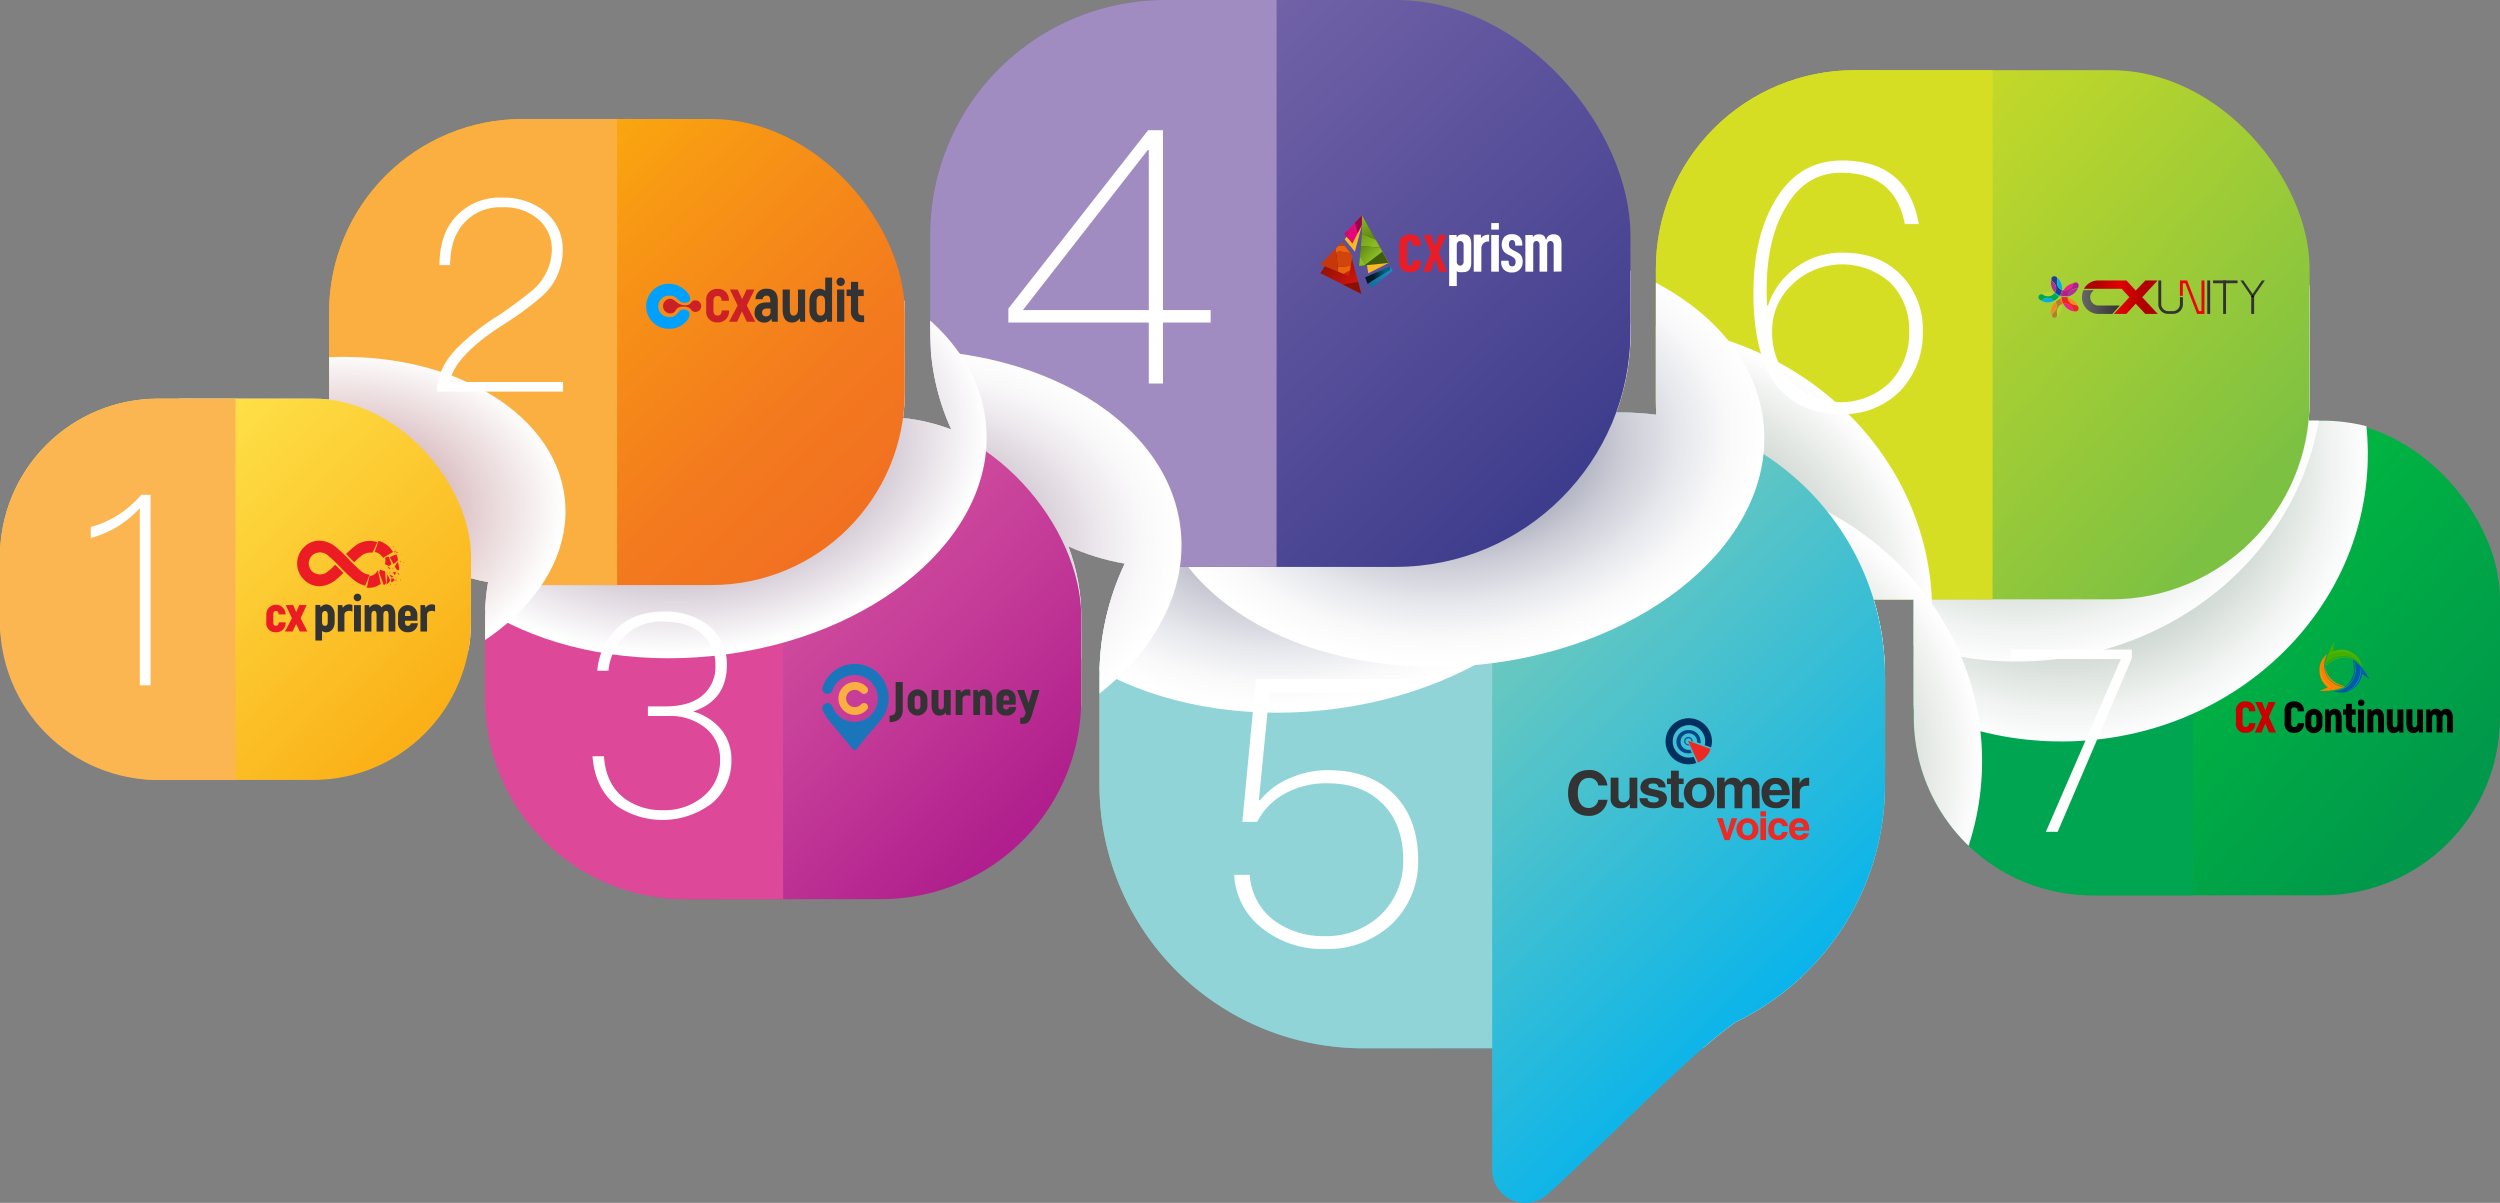 <svg xmlns="http://www.w3.org/2000/svg" xmlns:xlink="http://www.w3.org/1999/xlink" viewBox="0 0 518.56 249.51"><rect x="0" y="0" width="518.56" height="249.51" fill="#808080" stroke="none"/><defs><style>.cls-1{fill:none;}.cls-2{isolation:isolate;}.cls-3{clip-path:url(#clip-path);}.cls-4{fill:url(#linear-gradient);}.cls-5{fill:#00a551;}.cls-10,.cls-11,.cls-13,.cls-14,.cls-15,.cls-17,.cls-18,.cls-20,.cls-21,.cls-23,.cls-24,.cls-26,.cls-5,.cls-6,.cls-7,.cls-9{mix-blend-mode:multiply;}.cls-6{fill:url(#radial-gradient);}.cls-7{fill:url(#radial-gradient-2);}.cls-8{fill:url(#linear-gradient-2);}.cls-9{fill:#d6de23;}.cls-10{fill:url(#radial-gradient-3);}.cls-11{fill:url(#radial-gradient-4);}.cls-12{fill:url(#linear-gradient-3);}.cls-13{fill:#91d4d8;}.cls-14{fill:url(#radial-gradient-5);}.cls-15{fill:url(#radial-gradient-6);}.cls-16{fill:url(#linear-gradient-4);}.cls-17{fill:#a18cc2;}.cls-18{fill:url(#radial-gradient-7);}.cls-19{fill:url(#linear-gradient-5);}.cls-20{fill:#de4899;}.cls-21{fill:url(#radial-gradient-8);}.cls-22{fill:url(#linear-gradient-6);}.cls-23,.cls-34{fill:#faaf40;}.cls-24{fill:url(#radial-gradient-9);}.cls-25{fill:url(#linear-gradient-7);}.cls-26{fill:#fbb551;}.cls-27{fill:#fff;}.cls-28{fill:#ec1c24;}.cls-29{fill:#333;}.cls-30{fill:#00a1fe;}.cls-30,.cls-31{fill-rule:evenodd;}.cls-31,.cls-32{fill:#ca2026;}.cls-33{fill:#1b75bb;}.cls-35{fill:url(#linear-gradient-8);}.cls-36{fill:#f7bb1f;}.cls-37{fill:#405c0e;}.cls-38{fill:#ce2002;}.cls-39{fill:#e9640b;}.cls-40{fill:#d1450c;}.cls-41{fill:#cc3e0c;}.cls-42{fill:#8a1001;}.cls-43{fill:#c7370c;}.cls-44{fill:#e3077a;}.cls-45{fill:#97054f;}.cls-46{fill:#d1066f;}.cls-47{fill:url(#linear-gradient-9);}.cls-48{fill:url(#linear-gradient-10);}.cls-49{fill:#89bc22;}.cls-50{fill:url(#linear-gradient-11);}.cls-51{fill:url(#linear-gradient-12);}.cls-52{fill:url(#linear-gradient-13);}.cls-53{fill:#012f60;}.cls-54{fill:#004787;}.cls-55{fill:#ed2924;}.cls-56{fill:#005ea5;}.cls-57{fill:#f10102;}.cls-58{fill:url(#linear-gradient-14);}.cls-59{fill:url(#linear-gradient-15);}.cls-60{fill:#b13192;}.cls-61{fill:#ae3294;}.cls-62{fill:#ad218e;}.cls-63{fill:#ec2091;}.cls-64{fill:#f68920;}.cls-65{fill:#263997;}.cls-66{fill:#00adef;}.cls-67{fill:#b8d432;}.cls-68{fill:#00a652;}.cls-69{fill:#b4d733;}.cls-70{fill:#b57d33;}.cls-71{fill:#ed2623;}.cls-72{fill:#45af00;}.cls-73{fill:#53bc0f;}.cls-74{fill:#ff7f00;}.cls-75{fill:#fe9900;}.cls-76{fill:#0059aa;}.cls-77{fill:#0c7fc6;}.cls-78{fill:#c00;}</style><clipPath id="clip-path"><path class="cls-1" d="M481.64,87.25h-2.78c.13-1.35.2-2.71.2-4.1V55.72A41.16,41.16,0,0,0,437.9,14.56H384.63a41.16,41.16,0,0,0-41.16,41.16V83.15c0,1,0,1.94.11,2.89a56.77,56.77,0,0,0-7.3-.48h-1a48.61,48.61,0,0,0,2.95-16.73V48.77A48.77,48.77,0,0,0,289.42,0H241.69a48.76,48.76,0,0,0-48.76,48.77V68.83a48.7,48.7,0,0,0,4.38,20.24,41.09,41.09,0,0,0-10-2.38,40.33,40.33,0,0,0,.37-5.42V64.78a40.09,40.09,0,0,0-40.09-40.09H108.35A40.09,40.09,0,0,0,68.26,64.78V81.27q0,.8,0,1.59a31.54,31.54,0,0,0-3.39-.17H32.8A32.79,32.79,0,0,0,0,115.48V129a32.79,32.79,0,0,0,32.8,32.79H64.9A32.8,32.8,0,0,0,97.7,129v-9.06q1.74.48,3.54.81a42,42,0,0,0-.63,7.23V145a41.51,41.51,0,0,0,41.52,41.51h40.63A41.51,41.51,0,0,0,224.28,145V128a41.31,41.31,0,0,0-2.68-14.68,48.6,48.6,0,0,0,11.7,3.59,54.43,54.43,0,0,0-5.24,23.38v22.5a54.69,54.69,0,0,0,54.69,54.69h26.76v25.2A6.86,6.86,0,0,0,321,247.72c14.47-13.14,28.94-28.56,39-35.69a54.83,54.83,0,0,0,13.08-8.84l.49-.31-.18,0A54.54,54.54,0,0,0,391,162.75v-22.5a54.44,54.44,0,0,0-2.37-15.93h8.33v24.47a36.92,36.92,0,0,0,36.93,36.92h47.78a36.92,36.92,0,0,0,36.92-36.92V124.17A36.92,36.92,0,0,0,481.64,87.25Z"/></clipPath><linearGradient id="linear-gradient" x1="413.43" y1="97.54" x2="500.81" y2="174.32" gradientUnits="userSpaceOnUse"><stop offset="0" stop-color="#00cd39"/><stop offset="1" stop-color="#00984b"/></linearGradient><radialGradient id="radial-gradient" cx="281.04" cy="-119.92" r="63.48" gradientTransform="matrix(1, 0.01, -0.01, 0.94, 145.92, 205.24)" gradientUnits="userSpaceOnUse"><stop offset="0" stop-color="#54735b"/><stop offset="0.28" stop-color="#8ba090"/><stop offset="0.62" stop-color="#c9d3cc"/><stop offset="0.87" stop-color="#f0f3f1"/><stop offset="1" stop-color="#fff"/></radialGradient><radialGradient id="radial-gradient-2" cx="271.73" cy="-137.61" r="63.48" gradientTransform="matrix(1, 0.01, -0.01, 0.94, 145.8, 205.3)" xlink:href="#radial-gradient"/><linearGradient id="linear-gradient-2" x1="361.87" y1="26.02" x2="459.27" y2="111.62" gradientUnits="userSpaceOnUse"><stop offset="0" stop-color="#dae020"/><stop offset="0.9" stop-color="#87c43f"/><stop offset="1" stop-color="#7dc142"/></linearGradient><radialGradient id="radial-gradient-3" cx="190.64" cy="-85.29" r="63.48" gradientTransform="matrix(1, 0.01, -0.01, 0.94, 146.15, 205.88)" gradientUnits="userSpaceOnUse"><stop offset="0" stop-color="#69806c"/><stop offset="0.63" stop-color="#cad2cb"/><stop offset="1" stop-color="#fff"/></radialGradient><radialGradient id="radial-gradient-4" cx="200.97" cy="-52.16" r="63.48" gradientTransform="matrix(1, 0.01, -0.01, 0.94, 146.37, 205.81)" xlink:href="#radial-gradient-3"/><linearGradient id="linear-gradient-3" x1="263.43" y1="104.69" x2="373.06" y2="216.04" gradientUnits="userSpaceOnUse"><stop offset="0" stop-color="#a4d4a4"/><stop offset="1" stop-color="#00b2ef"/></linearGradient><radialGradient id="radial-gradient-5" cx="198.77" cy="-807.16" r="63.48" gradientTransform="matrix(1, 0, 0, 0.69, 71.11, 659.68)" gradientUnits="userSpaceOnUse"><stop offset="0" stop-color="#535878"/><stop offset="0.09" stop-color="#6b6f8b"/><stop offset="0.32" stop-color="#9fa2b4"/><stop offset="0.53" stop-color="#c9cad4"/><stop offset="0.72" stop-color="#e6e7ec"/><stop offset="0.88" stop-color="#f9f9fa"/><stop offset="1" stop-color="#fff"/></radialGradient><radialGradient id="radial-gradient-6" cx="232.38" cy="-815.96" r="63.48" gradientTransform="matrix(1, 0, 0, 0.69, 70.31, 656.25)" xlink:href="#radial-gradient-5"/><linearGradient id="linear-gradient-4" x1="196.35" y1="-13.24" x2="313.94" y2="109.15" gradientUnits="userSpaceOnUse"><stop offset="0" stop-color="#8671b2"/><stop offset="0.3" stop-color="#7464a9"/><stop offset="0.9" stop-color="#474391"/><stop offset="1" stop-color="#3e3d8d"/></linearGradient><radialGradient id="radial-gradient-7" cx="109.85" cy="-802.1" r="63.48" gradientTransform="matrix(1, 0, 0, 0.69, 71.94, 668.83)" gradientUnits="userSpaceOnUse"><stop offset="0" stop-color="#735673"/><stop offset="0.08" stop-color="#846b84"/><stop offset="0.31" stop-color="#b09fb0"/><stop offset="0.52" stop-color="#d2c9d2"/><stop offset="0.72" stop-color="#ebe6eb"/><stop offset="0.88" stop-color="#faf9fa"/><stop offset="1" stop-color="#fff"/></radialGradient><linearGradient id="linear-gradient-5" x1="103.52" y1="75.17" x2="203.63" y2="179.37" gradientUnits="userSpaceOnUse"><stop offset="0" stop-color="#f079ae"/><stop offset="0.25" stop-color="#e367a8"/><stop offset="0.74" stop-color="#c33a97"/><stop offset="1" stop-color="#b01f8d"/></linearGradient><radialGradient id="radial-gradient-8" cx="74.11" cy="-840.23" r="61.3" gradientTransform="matrix(1, 0, 0, 0.69, 69.43, 672.65)" gradientUnits="userSpaceOnUse"><stop offset="0" stop-color="#735673"/><stop offset="0.13" stop-color="#866d86"/><stop offset="0.73" stop-color="#ddd5dd"/><stop offset="1" stop-color="#fff"/></radialGradient><linearGradient id="linear-gradient-6" x1="71.07" y1="13.81" x2="167.73" y2="114.42" gradientUnits="userSpaceOnUse"><stop offset="0" stop-color="#ffcc02"/><stop offset="0.13" stop-color="#fdbd07"/><stop offset="0.51" stop-color="#f79415"/><stop offset="0.82" stop-color="#f37a1e"/><stop offset="1" stop-color="#f27121"/></linearGradient><radialGradient id="radial-gradient-9" cx="-3.22" cy="-830.43" r="50.15" gradientTransform="matrix(1, 0, 0, 0.69, 70.53, 680.58)" gradientUnits="userSpaceOnUse"><stop offset="0" stop-color="#b1757d"/><stop offset="0.68" stop-color="#e8d6d8"/><stop offset="1" stop-color="#fff"/></radialGradient><linearGradient id="linear-gradient-7" x1="2.3" y1="73.78" x2="81.39" y2="156.1" gradientUnits="userSpaceOnUse"><stop offset="0" stop-color="#fff359"/><stop offset="0.32" stop-color="#fee148"/><stop offset="0.95" stop-color="#fbb41b"/><stop offset="1" stop-color="#fbb017"/></linearGradient><linearGradient id="linear-gradient-8" x1="280.55" y1="59" x2="275.81" y2="53.07" gradientUnits="userSpaceOnUse"><stop offset="0" stop-color="#cd150e"/><stop offset="1" stop-color="#8a0f01"/></linearGradient><linearGradient id="linear-gradient-9" x1="282.32" y1="48.93" x2="284.68" y2="51.21" gradientUnits="userSpaceOnUse"><stop offset="0" stop-color="#739f1c"/><stop offset="1" stop-color="#89bc22"/></linearGradient><linearGradient id="linear-gradient-10" x1="282.7" y1="51.1" x2="285.07" y2="53.39" gradientUnits="userSpaceOnUse"><stop offset="0" stop-color="#638b18"/><stop offset="1" stop-color="#89bc22"/></linearGradient><linearGradient id="linear-gradient-11" x1="283.97" y1="49.23" x2="282.49" y2="44.74" xlink:href="#linear-gradient-10"/><linearGradient id="linear-gradient-12" x1="284.89" y1="57.43" x2="287.26" y2="56.2" gradientUnits="userSpaceOnUse"><stop offset="0" stop-color="#011829"/><stop offset="1" stop-color="#00667c"/></linearGradient><linearGradient id="linear-gradient-13" x1="284.2" y1="58.88" x2="288.17" y2="56.34" gradientUnits="userSpaceOnUse"><stop offset="0" stop-color="#0a7399"/><stop offset="1" stop-color="#1c88c8"/></linearGradient><linearGradient id="linear-gradient-14" x1="431.85" y1="62.65" x2="439.69" y2="62.65" gradientUnits="userSpaceOnUse"><stop offset="0" stop-color="#666"/><stop offset="1" stop-color="#333"/></linearGradient><linearGradient id="linear-gradient-15" x1="432.35" y1="61.65" x2="447.09" y2="61.65" gradientUnits="userSpaceOnUse"><stop offset="0.15" stop-color="#af0000"/><stop offset="0.5" stop-color="#e10102"/><stop offset="0.85" stop-color="#af0000"/></linearGradient></defs><title>Asset 3</title><g class="cls-2"><g id="Layer_2" data-name="Layer 2"><g id="Layer_1-2" data-name="Layer 1"><g class="cls-3"><rect class="cls-4" x="396.93" y="87.25" width="121.63" height="98.46" rx="36.92"/><path class="cls-5" d="M454.91,87.25H433.86a36.92,36.92,0,0,0-36.93,36.92v24.62a36.92,36.92,0,0,0,36.93,36.92h21.05Z"/><ellipse class="cls-6" cx="427.66" cy="94.22" rx="63.48" ry="59.59" transform="translate(-0.66 3.05) rotate(-0.41)"/><ellipse class="cls-7" cx="418.33" cy="77.64" rx="63.48" ry="59.59" transform="translate(-0.54 2.99) rotate(-0.41)"/><rect class="cls-8" x="343.47" y="14.56" width="135.59" height="109.76" rx="41.16"/><path class="cls-9" d="M413.31,14.56H384.63a41.16,41.16,0,0,0-41.16,41.16V83.15a41.16,41.16,0,0,0,41.16,41.17h28.68Z"/><ellipse class="cls-10" cx="337.29" cy="126.88" rx="63.48" ry="59.59" transform="translate(-0.9 2.41) rotate(-0.41)"/><ellipse class="cls-11" cx="347.65" cy="157.96" rx="63.48" ry="59.59" transform="translate(-1.12 2.48) rotate(-0.41)"/><path class="cls-12" d="M336.28,85.56H282.75a54.68,54.68,0,0,0-54.69,54.69v22.5a54.69,54.69,0,0,0,54.69,54.69h26.76v25.2A6.86,6.86,0,0,0,321,247.72c14.47-13.14,28.94-28.56,39-35.69a54.83,54.83,0,0,0,13.08-8.84l.49-.31-.18,0A54.54,54.54,0,0,0,391,162.75v-22.5A54.69,54.69,0,0,0,336.28,85.56Z"/><path class="cls-13" d="M309.51,85.56H282.75a54.68,54.68,0,0,0-54.69,54.69v22.5a54.69,54.69,0,0,0,54.69,54.69h26.76Z"/><ellipse class="cls-14" cx="269.86" cy="103.89" rx="63.48" ry="43.71" transform="translate(-9.27 28.36) rotate(-5.92)"/><ellipse class="cls-15" cx="302.66" cy="94.39" rx="63.48" ry="43.71" transform="translate(-8.12 31.69) rotate(-5.92)"/><rect class="cls-16" x="192.93" width="145.26" height="117.59" rx="48.77"/><path class="cls-17" d="M264.79,0h-23.1a48.76,48.76,0,0,0-48.76,48.77V68.83a48.76,48.76,0,0,0,48.76,48.76h23.1Z"/><ellipse class="cls-18" cx="181.76" cy="116.52" rx="63.48" ry="43.71" transform="translate(-11.04 19.35) rotate(-5.92)"/><rect class="cls-19" x="100.61" y="86.44" width="123.67" height="100.11" rx="41.52"/><path class="cls-20" d="M162.44,86.44H142.13A41.52,41.52,0,0,0,100.61,128V145a41.51,41.51,0,0,0,41.52,41.51h20.31Z"/><ellipse class="cls-21" cx="143.51" cy="94.09" rx="61.3" ry="42.21" transform="translate(-8.93 15.29) rotate(-5.92)"/><rect class="cls-22" x="68.26" y="24.69" width="119.41" height="96.66" rx="40.09"/><path class="cls-23" d="M128,24.69H108.35A40.09,40.09,0,0,0,68.26,64.78V81.27a40.09,40.09,0,0,0,40.09,40.09H128Z"/><ellipse class="cls-24" cx="67.28" cy="108.77" rx="50.15" ry="34.53" transform="translate(-10.85 7.51) rotate(-5.92)"/><rect class="cls-25" y="82.69" width="97.7" height="79.09" rx="32.8"/><path class="cls-26" d="M48.85,82.69H32.8A32.79,32.79,0,0,0,0,115.48V129a32.79,32.79,0,0,0,32.8,32.79H48.85Z"/></g><path class="cls-27" d="M292.22,140.84v2.85H263.3L261.12,166h.24a15.78,15.78,0,0,1,6.46-4.7,18.81,18.81,0,0,1,7.76-1.54c5.49,0,9.94,1.54,13.33,4.77s5.25,7.93,5.25,13.86a17.91,17.91,0,0,1-5.49,13.31,19.62,19.62,0,0,1-13.9,5.15A20,20,0,0,1,262.41,193,15,15,0,0,1,256,181.47h3.23a12.8,12.8,0,0,0,5.17,9.55,17.11,17.11,0,0,0,10.34,3.15,16.33,16.33,0,0,0,11.72-4.46,15.4,15.4,0,0,0,4.6-11.31c0-5.08-1.53-9.09-4.52-11.93s-6.71-4-11.4-4a17.73,17.73,0,0,0-8.48,2.07,13.89,13.89,0,0,0-5.9,5.93h-3.07l2.83-29.63Z"/><path class="cls-27" d="M398,46.47h-2.9q-2-10.63-13.19-10.64c-4.91,0-8.71,2.34-11.46,7.09-2.68,4.4-4,10.15-4,17.17,0,.35,0,1.42.07,3.26h.22a15.65,15.65,0,0,1,5.89-7.94,15.87,15.87,0,0,1,9.6-3c5,0,9,1.49,12.07,4.61a16.07,16.07,0,0,1,4.54,11.77A17.34,17.34,0,0,1,394.24,81,16.48,16.48,0,0,1,382,85.9c-6.4,0-11.17-2.41-14.29-7.09-2.68-4.25-4-10.21-4-18s1.49-14.19,4.54-19.29c3.27-5.54,7.89-8.23,13.85-8.23C391.11,33.28,396.48,37.68,398,46.47ZM371.9,58.88a13,13,0,0,0-4.32,9.86,14.8,14.8,0,0,0,3.65,10.07,14.57,14.57,0,0,0,20.85.43A14.68,14.68,0,0,0,396,68.74a13.7,13.7,0,0,0-3.87-10.07,15,15,0,0,0-20.26.21Z"/><path class="cls-27" d="M241.23,27V64.32h9.89V66.9h-9.89V79.56h-2.94V66.9H209.16V64l29-37ZM212.17,64.32h26.12V31.13h-.23Z"/><path class="cls-27" d="M113.19,44a10.06,10.06,0,0,1,3.54,8,12.79,12.79,0,0,1-4.13,9.3,66.17,66.17,0,0,1-8.6,6.3c-6.56,4.27-10.11,8.14-10.69,11.63h23.48v2H90.64c0-3.1,1.34-6.09,4.12-9a48.2,48.2,0,0,1,8.37-6.64,80.26,80.26,0,0,0,7.56-5.59A11.32,11.32,0,0,0,114.46,52a8.18,8.18,0,0,0-2.9-6.59A10.71,10.71,0,0,0,104.18,43a10,10,0,0,0-7.67,3c-2.09,2.11-3.14,5.15-3.14,9H91.16c0-4.43,1.22-7.92,3.72-10.41a12.3,12.3,0,0,1,9.3-3.6A13.64,13.64,0,0,1,113.19,44Z"/><path class="cls-27" d="M442.2,134.74v1.8l-15.39,36h-2.45l15.57-35.83H417.08v-2Z"/><path class="cls-27" d="M147.16,129.92a10.07,10.07,0,0,1,3.61,8c0,4.95-2.39,8.15-7,9.66a11.66,11.66,0,0,1,5.8,3.72,9.74,9.74,0,0,1,2.14,6.29,11.4,11.4,0,0,1-4,9,16.89,16.89,0,0,1-19.49.76q-4.77-3.49-5.32-10.48h2.38c.25,3.9,1.71,6.87,4.4,8.85a13.06,13.06,0,0,0,7.7,2.33,12.55,12.55,0,0,0,8.68-3,9.55,9.55,0,0,0,3.3-7.45,8.19,8.19,0,0,0-3-6.58,11.55,11.55,0,0,0-7.82-2.5h-4.15v-2H138c3.37,0,5.93-.76,7.7-2.27a7.66,7.66,0,0,0,2.69-6.29,8.29,8.29,0,0,0-2.81-6.46c-1.95-1.74-4.58-2.56-7.88-2.56a10.92,10.92,0,0,0-7.88,2.74,11.71,11.71,0,0,0-3.61,7.45h-2.32a13.8,13.8,0,0,1,4.34-9c2.38-2.21,5.56-3.26,9.47-3.26A14.23,14.23,0,0,1,147.16,129.92Z"/><path class="cls-27" d="M31.23,102.63v39.52H29V105.4a21,21,0,0,1-10.17,6.19v-2.27a21,21,0,0,0,5.63-2.49,21.47,21.47,0,0,0,4.83-4.2Z"/><path class="cls-28" d="M73.47,116.63c.52-.51,1-1,1.42-1.28a2.92,2.92,0,0,1,2.38-.7l1-2.2a5,5,0,0,0-4.88,1c-.46.37-1,.88-1.61,1.44C72.3,115.45,72.9,116.06,73.47,116.63Z"/><path class="cls-28" d="M76.68,119.22a3.31,3.31,0,0,1-1.79-.76A31.21,31.21,0,0,1,72.34,116a33.84,33.84,0,0,0-2.72-2.58,5.53,5.53,0,0,0-3.39-1.27,4.44,4.44,0,0,0-3.2,1.37,4.73,4.73,0,0,0,0,6.7c1.79,1.79,4.38,1.83,6.59.09.46-.36,1-.88,1.6-1.44-.51-.54-1.1-1.16-1.67-1.72-.53.5-1,1-1.42,1.27a2.46,2.46,0,0,1-3.4.09,2.33,2.33,0,0,1,0-3.29,2.46,2.46,0,0,1,3.4.09,31.74,31.74,0,0,1,2.49,2.37,35.14,35.14,0,0,0,2.78,2.63,6,6,0,0,0,2.34,1.16Z"/><path class="cls-28" d="M79.45,115.71l2.08-1.21a4.72,4.72,0,0,0-1.4-1.55,4.78,4.78,0,0,0-1.62-.76l-.79,2.3a2.31,2.31,0,0,1,1,.42A2.27,2.27,0,0,1,79.45,115.71Z"/><path class="cls-28" d="M81.65,117l.91-.79a4.73,4.73,0,0,0-.33-1.24l-1.39.6Z"/><path class="cls-28" d="M80.65,115.44l-.79.23a2.31,2.31,0,0,1,.09.74,2.36,2.36,0,0,1-.11.6l.8.41.57-.38Z"/><polygon class="cls-28" points="82.15 118.61 81.45 118.74 81.91 119.32 82.15 118.61"/><path class="cls-28" d="M82.54,116.68l-.06-.15-.62,1,.54.74.39,0A4.77,4.77,0,0,0,82.54,116.68Z"/><polygon class="cls-28" points="81.66 114.77 81.96 114.18 82.15 114.28 81.66 114.77"/><polygon class="cls-28" points="82.21 114.66 82.21 114.48 82.56 114.57 82.51 114.66 82.21 114.66"/><polygon class="cls-28" points="81.5 117.8 81.44 118.04 81.56 118.04 81.56 117.8 81.5 117.8"/><polygon class="cls-28" points="82.68 119.18 82.39 118.8 82.56 118.8 82.79 119.1 82.68 119.18"/><polygon class="cls-28" points="82.92 116.53 83.1 116.29 83.1 116.41 83.01 116.68 82.92 116.53"/><path class="cls-28" d="M78.37,118.29a2.26,2.26,0,0,1-.25.38,2.06,2.06,0,0,1-1.47.83l-.58,2.4a4.6,4.6,0,0,0,.91,0,4.32,4.32,0,0,0,2-.79Z"/><path class="cls-28" d="M79.87,118.5l-1.08-.35a2.2,2.2,0,0,1-.16.61l1,2.67a5,5,0,0,0,.45-.47Z"/><path class="cls-28" d="M80.37,119.13l-.22,2.14.22-.19a4.43,4.43,0,0,0,.59-.64Z"/><polygon class="cls-28" points="81.63 119.55 80.86 119.24 80.87 119.41 81.22 119.83 81.63 119.55"/><path class="cls-28" d="M81.12,120l.06.8a4.19,4.19,0,0,0,.69-.47l-.22-.34Z"/><polygon class="cls-28" points="80.15 118.96 80.25 118.72 80.3 118.8 80.22 118.99 80.15 118.96"/><polygon class="cls-28" points="80.87 118.95 80.76 118.65 80.96 118.8 80.87 118.95"/><polygon class="cls-28" points="80.96 121.4 80.98 121.01 81.06 121.15 81.04 121.36 80.96 121.4"/><polygon class="cls-28" points="81.97 119.79 82.32 119.83 82.15 119.74 81.97 119.79"/><polygon class="cls-28" points="82.09 120.14 82.09 120.58 82.21 120.56 82.18 120.16 82.09 120.14"/><polygon class="cls-28" points="83.01 120.2 83.1 120.45 83.25 120.32 83.01 120.2"/><polygon class="cls-28" points="83.6 116.78 83.85 116.63 83.85 116.7 83.6 116.82 83.6 116.78"/><polygon class="cls-28" points="82.95 114.93 83.07 115.04 82.95 115.04 82.95 114.93"/><polygon class="cls-28" points="81.97 121.2 82.09 121.27 81.97 121.4 81.97 121.2"/><polygon class="cls-28" points="81.68 113.61 81.6 113.25 81.7 113.25 81.68 113.61"/><polygon class="cls-28" points="80.4 117.5 81.01 117.89 80.79 118.04 80.38 117.61 80.4 117.5"/><path class="cls-28" d="M55.24,129.08v-1.64a2,2,0,1,1,4,0H57.79c0-.47-.2-.71-.55-.71s-.56.24-.56.71v1.64c0,.46.19.71.56.71s.56-.25.59-.71h1.42a1.91,1.91,0,0,1-2,2.06A1.85,1.85,0,0,1,55.24,129.08Z"/><path class="cls-28" d="M62.19,131l-.75-1.6-.75,1.6H59.1l1.46-2.77-1.3-2.73h1.55l.63,1.49.63-1.49h1.55l-1.27,2.73L63.77,131Z"/><path class="cls-29" d="M69.42,127.56V129c0,1.3-.72,2.16-1.79,2.16a1.34,1.34,0,0,1-.83-.3v2H65.42v-7.38h1l.06.49a1.67,1.67,0,0,1,1.18-.61C68.71,125.39,69.42,126.27,69.42,127.56Zm-1.44,0c0-.54-.2-.82-.55-.82s-.63.28-.63.82V129c0,.54.22.81.63.81s.55-.27.55-.81Z"/><path class="cls-29" d="M73.1,125.51v1.35a1.37,1.37,0,0,0-.66-.15c-.59,0-1,.27-1,.85V131H70.07v-5.5H71l.1.58a1.54,1.54,0,0,1,1.39-.72A1.14,1.14,0,0,1,73.1,125.51Z"/><path class="cls-29" d="M73.37,123.93a.75.75,0,0,1,.78-.78.76.76,0,0,1,.78.78.78.78,0,0,1-.78.78A.76.76,0,0,1,73.37,123.93Zm.06,1.59h1.43V131H73.43Z"/><path class="cls-29" d="M82,127.65V131H80.6v-3.37c0-.68-.18-.92-.51-.92s-.57.27-.57.81V131H78.11v-3.37c0-.68-.17-.92-.5-.92s-.57.27-.57.81V131H75.63v-5.5h.93l.09.56a1.42,1.42,0,0,1,1.29-.7,1.34,1.34,0,0,1,1.22.66,1.42,1.42,0,0,1,1.26-.66C81.41,125.38,82,126.15,82,127.65Z"/><path class="cls-29" d="M86.67,129.26a1.94,1.94,0,0,1-2.1,1.88,1.9,1.9,0,0,1-2-2.17v-1.46a2,2,0,1,1,4,0v1.24H84V129c0,.57.2.82.57.82s.55-.15.64-.53ZM84,127.49v.29h1.17v-.29c0-.56-.21-.8-.6-.8S84,126.93,84,127.49Z"/><path class="cls-29" d="M90.24,125.51v1.35a1.37,1.37,0,0,0-.66-.15c-.59,0-1,.27-1,.85V131H87.21v-5.5h.94l.1.58a1.54,1.54,0,0,1,1.39-.72A1.14,1.14,0,0,1,90.24,125.51Z"/><path class="cls-30" d="M138.91,58.88c3.22,0,5.81,3.86,3.12,3.91-1.58,0-1.37-1.46-3.12-1.46a2.22,2.22,0,1,0,0,4.43c1.91,0,1.58-1.69,3-1.56,2.58.24.38,4-3,4a4.67,4.67,0,1,1,0-9.33Z"/><path class="cls-31" d="M138.94,62c1.09,0,1.54,1.18,2.84,1.3,1.89.18,1.23-1,2.47-1a1.2,1.2,0,0,1,0,2.4c-1.22,0-.58-1.12-2.47-1.11-2.06,0-1.23,1.43-2.84,1.43a1.53,1.53,0,0,1,0-3.05Z"/><path class="cls-32" d="M146.49,64.4v-2a2.21,2.21,0,0,1,2.32-2.48,2.24,2.24,0,0,1,2.37,2.48h-1.5c0-.7-.32-1-.85-1s-.84.35-.84,1v2c0,.7.3,1.06.84,1.06s.85-.36.89-1.06h1.5a2.28,2.28,0,0,1-2.41,2.48A2.21,2.21,0,0,1,146.49,64.4Z"/><path class="cls-32" d="M154.9,66.73l-1-2.13-1,2.13h-1.68l1.79-3.35-1.62-3.32h1.62l.93,2,.92-2h1.64l-1.6,3.32,1.76,3.35Z"/><path class="cls-29" d="M161.33,62.4v4.33h-1.2L160,66.1a1.57,1.57,0,0,1-1.48.81,1.93,1.93,0,0,1-2-2.08c0-1.42,1-2.1,2.48-2.1h.78V62.4c0-.68-.2-1.07-.75-1.07a.79.79,0,0,0-.84.73h-1.48a2.14,2.14,0,0,1,2.34-2.17C160.61,59.89,161.33,60.78,161.33,62.4ZM159.82,64h-.75c-.63,0-1,.29-1,.84a.75.75,0,0,0,.85.78.85.85,0,0,0,.9-.92Z"/><path class="cls-29" d="M167,60.06v6.67h-1l-.13-.72a1.77,1.77,0,0,1-1.61.89c-1.2,0-1.92-.89-1.92-2.7V60.06h1.49v4.1c0,.94.26,1.31.78,1.31s.91-.43.91-1.24V60.06Z"/><path class="cls-29" d="M172.59,57.58v9.16h-1l-.08-.61a2,2,0,0,1-1.47.75c-1.28,0-2.14-1-2.14-2.61V62.49c0-1.59.85-2.6,2.14-2.6a1.79,1.79,0,0,1,1.13.44V57.58Zm-1.46,4.91c0-.75-.33-1.17-.9-1.17s-.85.37-.85,1.17v1.78c0,.81.31,1.2.85,1.2s.9-.4.9-1.2Z"/><path class="cls-29" d="M173.52,58.45a.83.83,0,0,1,.85-.87.85.85,0,0,1,.87.87.87.87,0,0,1-.87.88A.84.84,0,0,1,173.52,58.45Zm.11,1.61h1.49v6.67h-1.49Z"/><path class="cls-29" d="M179.24,65.42v1.4h-.5a2.11,2.11,0,0,1-2.23-2.33V61.41h-.9V60.06h.9V58.47H178v1.59h1.16v1.35H178V64.5c0,.63.27.92.85.92Z"/><g id="_Group_" data-name=" Group "><g id="_Group_2" data-name=" Group 2"><g id="_Group_3" data-name=" Group 3"><path class="cls-33" d="M183.65,141.78a7,7,0,0,0-13,.71,1.07,1.07,0,0,0,.63,1.38,1.19,1.19,0,0,0,.37.06h0a1.08,1.08,0,0,0,1-.71,4.86,4.86,0,1,1,0,3.32,1.07,1.07,0,0,0-1-.71h0a1.06,1.06,0,0,0-1.07,1.06,1,1,0,0,0,.07.39,1.34,1.34,0,0,0,.07.18,12.73,12.73,0,0,0,2.07,3l4.1,4.93a.49.49,0,0,0,.69.07l.08-.07c1.17-1.48,2.34-2.95,3.6-4.36a16.17,16.17,0,0,0,2.2-2.83A7.16,7.16,0,0,0,183.65,141.78Z"/></g><g id="_Group_4" data-name=" Group 4"><path class="cls-34" d="M178.62,146.09a1.79,1.79,0,1,1-.11-2.52l.11.1a.79.79,0,0,0,.6.26h0a.8.8,0,0,0,.82-.8.77.77,0,0,0-.21-.56,3.41,3.41,0,1,0-.2,4.82c.07-.06.13-.13.2-.2a.82.82,0,0,0-.05-1.15.81.81,0,0,0-.55-.21h0A.82.82,0,0,0,178.62,146.09Z"/></g></g></g><path class="cls-29" d="M184.53,148.42c.8,0,1.25-.25,1.25-1.16v-5.8h1.47v5.81c0,1.55-.91,2.53-2.72,2.53Z"/><path class="cls-29" d="M188.27,146.37v-1.32a2.05,2.05,0,1,1,4.1,0v1.32a2.05,2.05,0,1,1-4.1,0Zm2.65,0v-1.32c0-.54-.21-.76-.61-.76s-.6.22-.6.76v1.32c0,.54.21.77.6.77S190.92,146.91,190.92,146.37Z"/><path class="cls-29" d="M197.2,143.12v5.18h-.94l-.11-.53a1.49,1.49,0,0,1-1.3.66c-1,0-1.62-.73-1.62-2.13v-3.18h1.42v3.18c0,.64.19.86.53.86s.6-.25.6-.76v-3.28Z"/><path class="cls-29" d="M201.28,143.11v1.27a1.56,1.56,0,0,0-.68-.13c-.59,0-.95.25-.95.8v3.26h-1.42v-5.18h1l.1.55a1.59,1.59,0,0,1,1.4-.68A1.36,1.36,0,0,1,201.28,143.11Z"/><path class="cls-29" d="M205.84,145.14v3.17h-1.43v-3.17c0-.64-.18-.86-.53-.86s-.59.25-.59.76v3.27h-1.41v-5.18h.94l.1.53a1.47,1.47,0,0,1,1.3-.66C205.24,143,205.84,143.72,205.84,145.14Z"/><path class="cls-29" d="M210.79,146.66a1.9,1.9,0,0,1-2.11,1.76,1.85,1.85,0,0,1-2-2V145a1.83,1.83,0,0,1,2-2,1.86,1.86,0,0,1,2,2v1.16h-2.59v.23c0,.54.2.77.57.77s.55-.14.65-.5ZM208.13,145v.28h1.18V145c0-.53-.21-.75-.61-.75S208.13,144.46,208.13,145Z"/><path class="cls-29" d="M215.61,143.12,214,148.46c-.29.94-.75,1.69-1.65,1.69h-.73v-1.29H212c.37,0,.49-.22.63-.64l.13-.45-1.8-4.65h1.48l.9,2.74.84-2.74Z"/><polygon class="cls-35" points="273.86 56.66 277.69 50.93 278.93 50.93 280.13 52.52 282.36 60.95 273.86 56.66"/><polygon class="cls-36" points="283.81 56.69 282.5 48.42 285.35 49.73 288.04 54.53 283.81 56.69"/><polygon class="cls-37" points="282.5 44.64 282.5 48.47 281.9 55.17 288.04 54.53 282.5 44.64"/><polygon class="cls-1" points="273.86 54.85 278.39 50.21 280.52 53.04 279.85 57.3 273.86 54.85"/><polygon class="cls-38" points="278.65 56.81 280.04 56.07 279.85 57.3 278.65 56.81"/><polygon class="cls-39" points="277.58 56.37 277.48 55.42 280.19 55.13 280.04 56.07 278.65 56.81 277.58 56.37"/><polygon class="cls-40" points="277.15 52.51 277.48 55.42 280.19 55.13 280.52 53.04 280.13 52.52 277.71 52.11 277.15 52.51"/><polygon class="cls-39" points="277.06 51.57 277.15 52.51 277.71 52.11 280.13 52.52 278.93 50.93 277.69 50.93 277.06 51.57"/><polygon class="cls-41" points="278.39 50.21 277.69 50.93 278.93 50.93 278.39 50.21"/><polygon class="cls-42" points="282.36 60.95 278.5 59 281.7 58.47 282.36 60.95"/><polygon class="cls-43" points="277.58 56.37 277.06 51.57 273.86 54.85 277.58 56.37"/><polygon class="cls-36" points="281.04 52.21 282.5 46.62 282.5 44.64 278.93 49.65 281.04 52.21"/><polygon class="cls-44" points="282.5 44.64 282.5 46.62 280.52 50.51 278.86 48.52 281 46.24 282.5 44.64"/><polygon class="cls-45" points="281.62 48.35 281.15 46.37 281 46.24 282.5 44.64 282.5 46.62 281.62 48.35"/><polygon class="cls-46" points="279.66 49.47 279.7 47.63 278.86 48.52 279.66 49.47"/><polygon class="cls-47" points="282.5 48.47 285.35 49.73 286.27 51.38 282.28 51.02 282.5 48.47"/><polygon class="cls-48" points="286.27 51.38 286.73 52.21 283.29 54.83 282.08 53.24 282.28 51.02 286.27 51.38"/><polygon class="cls-49" points="282.08 53.24 283.29 54.83 282.98 55.06 281.9 55.17 282.08 53.24"/><polygon class="cls-50" points="282.5 44.64 282.5 48.47 285.35 49.73 282.5 44.64"/><polygon class="cls-51" points="283.67 58.89 283.16 57.52 288.32 55.25 288.32 56.01 283.67 58.89"/><polygon class="cls-52" points="284.31 59.79 284.15 58.59 288.32 56.01 288.32 55.25 288.87 56.15 284.31 59.79"/><path class="cls-28" d="M294.66,54.37a2.09,2.09,0,0,1-.57,1.57,2.73,2.73,0,0,1-3.26,0,2.09,2.09,0,0,1-.57-1.57V50.72a2.09,2.09,0,0,1,.57-1.57,2.73,2.73,0,0,1,3.26,0,2.09,2.09,0,0,1,.57,1.57v.33h-1.59v-.26a1,1,0,0,0-.15-.58.53.53,0,0,0-.46-.22.5.5,0,0,0-.45.22.91.91,0,0,0-.16.58V54.3a.91.91,0,0,0,.16.58.5.5,0,0,0,.45.22.53.53,0,0,0,.46-.22,1,1,0,0,0,.15-.58V54h1.59Z"/><path class="cls-28" d="M298.4,52.43l1.71,3.92h-1.58l-.91-2.68h0l-.88,2.68h-1.59l1.68-3.92-1.57-3.69h1.59l.8,2.48h0l.77-2.48H300Z"/><path class="cls-27" d="M305.17,54.45c0,1.35-.55,2-1.65,2a5.87,5.87,0,0,1-.84,0,1.27,1.27,0,0,1-.51-.2v3.09h-1.58V48.74h1.54v.38h.18c.13-.34.53-.51,1.21-.51,1.1,0,1.65.68,1.65,2Zm-1.58-3.66a.8.8,0,0,0-.21-.57.66.66,0,0,0-1,0,.8.8,0,0,0-.21.57V54.3a.8.8,0,0,0,.21.57.66.66,0,0,0,1,0,.8.8,0,0,0,.21-.57Z"/><path class="cls-27" d="M308.87,50.09a1.5,1.5,0,0,0-1.13.34,1.53,1.53,0,0,0-.47,1.23v4.69h-1.58V48.68h1.49v.62h.14a1,1,0,0,1,.58-.45,3,3,0,0,1,1-.18Z"/><path class="cls-27" d="M310.9,46.27v1.35h-1.58V46.27Zm0,2.47v7.61h-1.58V48.74Z"/><path class="cls-27" d="M311.42,54.08h1.51v.17q0,1,.72,1a.66.66,0,0,0,.54-.24,1.09,1.09,0,0,0,.18-.67,1,1,0,0,0-.27-.77A4,4,0,0,0,313,52.9a2.82,2.82,0,0,1-1.16-.87,2.56,2.56,0,0,1,.2-2.88,2.13,2.13,0,0,1,1.6-.57,2.08,2.08,0,0,1,1.56.57,2.19,2.19,0,0,1,.56,1.61v.18h-1.47v-.15a1.63,1.63,0,0,0-.14-.73.54.54,0,0,0-.51-.27.55.55,0,0,0-.48.24,1.13,1.13,0,0,0-.18.67,1.08,1.08,0,0,0,.25.74,3.84,3.84,0,0,0,1,.64,7,7,0,0,1,.72.39,3.46,3.46,0,0,1,.45.38h0a2.12,2.12,0,0,1,.44,1.39,2.29,2.29,0,0,1-.6,1.66,2.16,2.16,0,0,1-1.64.62,2.25,2.25,0,0,1-1.63-.57,2.16,2.16,0,0,1-.59-1.6Z"/><path class="cls-27" d="M322.27,56.35V50.79a.84.84,0,0,0-.19-.57.6.6,0,0,0-.48-.23.62.62,0,0,0-.49.23.84.84,0,0,0-.19.57v5.56h-1.58l0-5.56a.88.88,0,0,0-.18-.57.62.62,0,0,0-.49-.23.57.57,0,0,0-.47.22.89.89,0,0,0-.17.58v5.56H316.4V48.74h1.54v.38h.12q.22-.51,1.2-.51a1.44,1.44,0,0,1,.94.27,1.26,1.26,0,0,1,.41.82h.14a1.33,1.33,0,0,1,.5-.81,1.62,1.62,0,0,1,1-.29c1.09,0,1.64.68,1.64,2v5.71Z"/><path class="cls-53" d="M345.48,153.79a4.77,4.77,0,0,0,4.81,4.75,4.86,4.86,0,0,0,1.58-.28l-.58-1.27a3.67,3.67,0,0,1-1,.16,3.37,3.37,0,1,1,3.41-3.36,3.23,3.23,0,0,1-.1.76l1.31.48a4.23,4.23,0,0,0,.19-1.24,4.81,4.81,0,0,0-9.62,0Z"/><path class="cls-54" d="M350.3,156.26a2.5,2.5,0,0,0,.61-.09l-.31-.67a1.7,1.7,0,0,1-.31.06,1.72,1.72,0,1,1,1.74-1.71s0,.07,0,.11l.68.26a2.41,2.41,0,0,0-2.4-2.79,2.42,2.42,0,1,0,0,4.83Z"/><path class="cls-55" d="M352.22,158.18a4.62,4.62,0,0,0,2.58-2.82l-4.69-1.73Z"/><path class="cls-56" d="M350.22,154.64a1.46,1.46,0,0,0,.22,0l-.11-.25-.11,0a.62.62,0,1,1,.62-.61s0,0,0,0l.25.09a.53.53,0,0,0,0-.13.88.88,0,1,0-.87.87Z"/><path class="cls-29" d="M331.53,162.92a1.86,1.86,0,0,0-2-1.56c-.91,0-2.26.6-2.26,3.16,0,1.62.65,3.08,2.26,3.08a2,2,0,0,0,2-1.7h1.91a3.79,3.79,0,0,1-4,3.33c-2.43,0-4.18-1.62-4.18-4.74s1.85-4.76,4.2-4.76a3.62,3.62,0,0,1,3.95,3.19Z"/><path class="cls-29" d="M339.61,167.64h-1.55v-.92h0a2,2,0,0,1-1.88.92,1.9,1.9,0,0,1-2.09-2.15v-4.18h1.62v4c0,.93.56,1.12,1.05,1.12A1.22,1.22,0,0,0,338,165v-3.69h1.62Z"/><path class="cls-29" d="M344,163.31c-.07-.39-.21-.8-1.09-.8s-1,.33-1,.59c0,1,3.85.26,3.85,2.48,0,1.75-1.73,2.07-2.69,2.07-1.4,0-2.92-.47-3-2.08h1.67c0,.51.32.88,1.34.88.84,0,1-.4,1-.62,0-1-3.82-.25-3.82-2.5,0-.88.57-2,2.49-2,1.21,0,2.64.3,2.77,2Z"/><path class="cls-29" d="M348.22,161.49h1v1.15h-1v3.3c0,.35,0,.49.67.49l.34,0v1.21l-.77,0h-.21c-1.4,0-1.65-.52-1.65-1.31v-3.69h-.83v-1.15h.83v-1.64h1.62Z"/><path class="cls-29" d="M352.47,167.64a3.17,3.17,0,1,1,3.14-3.16A3,3,0,0,1,352.47,167.64Zm0-5c-1.25,0-1.49,1.06-1.49,1.83s.24,1.83,1.49,1.83,1.48-1.06,1.48-1.83S353.72,162.65,352.47,162.65Z"/><path class="cls-29" d="M365,167.65h-1.62v-3.77c0-.9-.4-1.2-.88-1.2-.81,0-1.1.53-1.1,1.25v3.72h-1.62v-3.73c0-.52,0-1.24-1-1.24-.76,0-1,.53-1,1.19v3.78h-1.62v-6.34h1.55v1.08h0a1.84,1.84,0,0,1,1.75-1.06,1.76,1.76,0,0,1,1.71,1,1.92,1.92,0,0,1,1.64-1,2,2,0,0,1,2.14,2Z"/><path class="cls-29" d="M371.16,165.72a2.66,2.66,0,0,1-2.71,1.92c-1.73,0-3.06-.81-3.06-3.29a2.81,2.81,0,0,1,2.95-3c1.21,0,2.89.57,2.89,3.31v.29H367a1.36,1.36,0,0,0,1.44,1.47,1.05,1.05,0,0,0,1.05-.66Zm-1.6-1.84a1.23,1.23,0,0,0-1.24-1.27c-.77,0-1.17.48-1.27,1.27Z"/><path class="cls-29" d="M371.72,161.31h1.55v1.24h0a1.81,1.81,0,0,1,1.69-1.22l.31,0V163a3.46,3.46,0,0,0-.46,0c-1.26,0-1.49.77-1.49,1.45v3.23h-1.62Z"/><polygon class="cls-55" points="359.17 169.72 359.15 169.79 358.25 172.83 357.34 169.72 356.14 169.72 357.72 174.26 358.74 174.26 360.33 169.72 359.17 169.72"/><path class="cls-55" d="M362.47,174.26a2.27,2.27,0,1,1,2.25-2.27A2.12,2.12,0,0,1,362.47,174.26Zm0-3.58c-.9,0-1.06.76-1.06,1.31s.16,1.31,1.06,1.31,1.06-.76,1.06-1.31S363.36,170.68,362.47,170.68Z"/><path class="cls-55" d="M366.31,169.35h-1.16v-1.07h1.16Zm0,.37v4.53h-1.16v-4.53Z"/><path class="cls-55" d="M370.79,172.57a1.87,1.87,0,0,1-2,1.68,1.93,1.93,0,0,1-2-2.14c0-1.39.63-2.39,2.11-2.39a1.8,1.8,0,0,1,1.95,1.65h-1.18a.74.74,0,0,0-.77-.69c-.72,0-.91.71-.91,1.24s0,1.4.89,1.4a.8.8,0,0,0,.79-.75Z"/><path class="cls-55" d="M375.24,172.88a1.89,1.89,0,0,1-1.93,1.38c-1.25,0-2.2-.59-2.2-2.36a2,2,0,0,1,2.11-2.18c.87,0,2.07.41,2.07,2.38v.2h-3a1,1,0,0,0,1,1,.74.74,0,0,0,.74-.47Zm-1.14-1.32a.89.89,0,0,0-.89-.91c-.55,0-.84.34-.91.91Z"/><polygon class="cls-57" points="456.65 58.17 456.65 64.54 456.13 64.54 453.66 58.17 453.07 58.17 452.77 58.17 452.17 58.17 452.17 58.75 452.17 61.36 452.77 61.36 452.77 58.75 453.29 58.75 455.75 65.12 456.35 65.12 456.65 65.12 457.25 65.12 457.25 64.54 457.25 58.17 456.65 58.17"/><path class="cls-29" d="M452.17,61.65v1.44a1.47,1.47,0,0,1-1.49,1.45h-.9a1.47,1.47,0,0,1-1.49-1.45V58.17h-.6v5a2,2,0,0,0,2,1.93h1.1a2,2,0,0,0,2-1.93V61.65Z"/><rect class="cls-29" x="457.84" y="58.17" width="0.6" height="6.95"/><rect class="cls-29" x="461.13" y="58.17" width="0.6" height="6.95"/><rect class="cls-29" x="461.29" y="55.92" width="0.58" height="5.08" transform="translate(520.04 -403.12) rotate(90)"/><rect class="cls-29" x="466.95" y="61.36" width="0.6" height="3.77" transform="translate(934.51 126.48) rotate(180)"/><polygon class="cls-29" points="465.31 58.17 464.71 58.17 466.95 61.43 467.25 60.99 465.31 58.17"/><polygon class="cls-29" points="469.79 58.17 469.19 58.17 467.25 60.99 467.55 61.43 469.79 58.17"/><polygon points="467.25 60.99 466.95 61.43 467.1 61.65 467.4 61.65 467.55 61.43 467.25 60.99"/><path class="cls-58" d="M435.28,63.38a1.72,1.72,0,0,1-1.72-1.73h0a1.72,1.72,0,0,1,.81-1.47h-2.2a3.4,3.4,0,0,0-.32,1.47h0a3.44,3.44,0,0,0,3.43,3.47h2.87l1.54-1.74Z"/><path class="cls-59" d="M447.54,58.17H445L443,60.26l-1.93-2.09h-5.82a3.41,3.41,0,0,0-3,1.74h7.83l1.61,1.74-3.22,3.47h2.57L443,63,445,65.12h2.57l-3.22-3.47Z"/><path class="cls-60" d="M428,60.28a2.73,2.73,0,0,0-.33,1.17,2.4,2.4,0,0,1-.38-.12,2.84,2.84,0,0,0,.41-1.14A1.71,1.71,0,0,0,428,60.28Z"/><path class="cls-61" d="M431.1,59.55a3.25,3.25,0,0,1-.18.43,2.94,2.94,0,0,1-2.06,1.51,1.69,1.69,0,0,1,1.63-1.55h.09A.61.61,0,0,0,431.1,59.55Z"/><path class="cls-62" d="M431.14,59.33a.78.78,0,0,1,0,.16h0l0,0h0a.61.61,0,0,1-.52.39h-.09a1.69,1.69,0,0,0-1.63,1.55,3.07,3.07,0,0,1-.53,0,2.61,2.61,0,0,1-.69-.09,2.73,2.73,0,0,1,.33-1.17,2.2,2.2,0,0,0,.36,0,1.7,1.7,0,0,0,1.61-1.15h0v-.05a.62.62,0,0,1,.54-.4h0A.62.62,0,0,1,431.14,59.33Z"/><path class="cls-63" d="M430.5,58.72a.62.62,0,0,0-.54.4v.05h0a1.7,1.7,0,0,1-1.61,1.15,2.2,2.2,0,0,1-.36,0A2.9,2.9,0,0,1,430,58.77,3.56,3.56,0,0,1,430.5,58.72Z"/><path class="cls-63" d="M428.85,61.64a.81.81,0,0,0,0,.16,3.07,3.07,0,0,0-.53,0,3.1,3.1,0,0,0-.69.08,1.15,1.15,0,0,1,0-.19,1.28,1.28,0,0,1,0-.19,2.61,2.61,0,0,0,.69.09,3.07,3.07,0,0,0,.53,0A.76.76,0,0,0,428.85,61.64Z"/><path class="cls-64" d="M431.1,63.75a.6.6,0,0,0-.57-.4,1.7,1.7,0,0,1-1.67-1.55,2.94,2.94,0,0,1,2.06,1.51A3.38,3.38,0,0,1,431.1,63.75Z"/><path class="cls-65" d="M427.67,60.19a2.84,2.84,0,0,1-.41,1.14,2.92,2.92,0,0,1-1-.67,1.75,1.75,0,0,0,.24-.87,1.68,1.68,0,0,0-.65-1.34h0l-.11-.08a.61.61,0,0,1-.2-.46.37.37,0,0,1,0-.11s0-.1,0-.14a.62.62,0,0,1,.56-.36.59.59,0,0,1,.32.09h0l.07,0h0a.59.59,0,0,1,.22.47.61.61,0,0,1,0,.14.42.42,0,0,1,0,.1h0a1.78,1.78,0,0,0-.06.47A1.71,1.71,0,0,0,427.67,60.19Z"/><path class="cls-66" d="M426.08,62.4a2.88,2.88,0,0,1-2.6,0h0a3.26,3.26,0,0,1-.4-.24.57.57,0,0,0,.32.09.61.61,0,0,0,.35-.11l0,0a1.73,1.73,0,0,1,1-.32A1.69,1.69,0,0,1,426.08,62.4Z"/><path class="cls-61" d="M426.48,59.79a1.75,1.75,0,0,1-.24.87,2.94,2.94,0,0,1-.83-2,3.05,3.05,0,0,1,.12-.82.37.37,0,0,0,0,.11.61.61,0,0,0,.2.46l.11.08h0A1.68,1.68,0,0,1,426.48,59.79Z"/><path class="cls-66" d="M427.26,61.33a1.78,1.78,0,0,1-.23.31,3.07,3.07,0,0,0-.95-.76,1.77,1.77,0,0,0,.16-.22A2.92,2.92,0,0,0,427.26,61.33Z"/><path class="cls-66" d="M427.7,59.79a2.69,2.69,0,0,1,0,.4,1.71,1.71,0,0,1-1-1.57,1.78,1.78,0,0,1,.06-.47h0a.42.42,0,0,0,0-.1.61.61,0,0,0,0-.14.59.59,0,0,0-.22-.47,2.51,2.51,0,0,1,.35.31A2.9,2.9,0,0,1,427.7,59.79Z"/><path class="cls-67" d="M426.08,60.88a1.7,1.7,0,0,1-1.3.61,1.67,1.67,0,0,1-1-.33l0,0a.61.61,0,0,0-.35-.11.58.58,0,0,0-.32.1,2.42,2.42,0,0,1,.4-.25,3,3,0,0,1,2.6,0Z"/><path class="cls-68" d="M427,61.64a2.8,2.8,0,0,1-.95.76h0a1.69,1.69,0,0,0-1.3-.6,1.73,1.73,0,0,0-1,.32l0,0a.61.61,0,0,1-.35.11.57.57,0,0,1-.32-.09h0l0,0-.09-.09a.6.6,0,0,1-.16-.41.59.59,0,0,1,.21-.45.24.24,0,0,1,.08-.06h0a.58.58,0,0,1,.32-.1.61.61,0,0,1,.35.11l0,0a1.67,1.67,0,0,0,1,.33,1.7,1.7,0,0,0,1.3-.61A3.07,3.07,0,0,1,427,61.64Z"/><path class="cls-69" d="M427.26,62a3.09,3.09,0,0,0-1,.68,1.88,1.88,0,0,0-.16-.23,2.8,2.8,0,0,0,.95-.76A3.09,3.09,0,0,1,427.26,62Z"/><path class="cls-70" d="M426.63,64.67a2.08,2.08,0,0,0,.07.5s0,0,0,0a.78.78,0,0,1,0,.16.6.6,0,0,1-.19.44h0l-.13.1h0l-.05,0H426l-.1,0h0l0,0h0a.46.46,0,0,1-.15-.09h0l0,0a.76.76,0,0,1-.08-.11l0-.07s0-.08,0-.12h0a.49.49,0,0,1,0-.12.6.6,0,0,1,.24-.49,1.7,1.7,0,0,0,.48-2.26,3.09,3.09,0,0,1,1-.68,2.88,2.88,0,0,1,.41,1.15A1.7,1.7,0,0,0,426.63,64.67Z"/><path class="cls-64" d="M426.48,63.5a1.7,1.7,0,0,1-.72,1.39.6.6,0,0,0-.24.49.49.49,0,0,0,0,.12,3,3,0,0,1-.09-.43,2.6,2.6,0,0,1,0-.4,2.94,2.94,0,0,1,.83-2A1.69,1.69,0,0,1,426.48,63.5Z"/><path class="cls-67" d="M427.7,63.5a2.92,2.92,0,0,1-.83,2,2.14,2.14,0,0,1-.32.28.6.6,0,0,0,.19-.44.78.78,0,0,0,0-.16s0,0,0,0a2.08,2.08,0,0,1-.07-.5,1.7,1.7,0,0,1,1-1.57A2.6,2.6,0,0,1,427.7,63.5Z"/><path class="cls-64" d="M428,63a1.71,1.71,0,0,0-.3.09,2.88,2.88,0,0,0-.41-1.15l.38-.12A2.77,2.77,0,0,0,428,63Z"/><path class="cls-63" d="M430.46,64.56a3.13,3.13,0,0,1-.43,0A2.9,2.9,0,0,1,428,63a1.47,1.47,0,0,1,.36,0,1.69,1.69,0,0,1,1.61,1.14h0s0,0,0,.07A.59.59,0,0,0,430.46,64.56Z"/><path class="cls-71" d="M431.14,64a.6.6,0,0,1-.48.59h-.2a.59.59,0,0,1-.5-.38.19.19,0,0,0,0-.07h0A1.69,1.69,0,0,0,428.33,63a1.47,1.47,0,0,0-.36,0,2.77,2.77,0,0,1-.33-1.18,3.1,3.1,0,0,1,.69-.08,3.07,3.07,0,0,1,.53,0,1.7,1.7,0,0,0,1.67,1.55.6.6,0,0,1,.57.4v0h0v0A.78.78,0,0,1,431.14,64Z"/><path class="cls-72" d="M482.27,138.05a13.67,13.67,0,0,1,1.85-4.82l-.18,1.84a4.31,4.31,0,0,1,3.82.22,4,4,0,0,1,2.22,3.17,4.52,4.52,0,0,0-4-2.39A4.71,4.71,0,0,0,482.27,138.05Z"/><path class="cls-73" d="M483.06,135.84l.18-.26s3.44-2.07,5.79,1C489,136.6,486.93,133.87,483.06,135.84Z"/><path class="cls-72" d="M482.48,138.19l.08-.31s2.58-3.08,5.81-.92C488.37,137,485.5,135.06,482.48,138.19Z"/><path class="cls-74" d="M486.38,142.34l-.31.08s-4-.62-3.79-4.49C482.28,137.93,482.14,141.37,486.38,142.34Z"/><path class="cls-74" d="M486.23,142.54a13.65,13.65,0,0,1-5.09.78l1.68-.75a4.33,4.33,0,0,1-1.7-3.43,4,4,0,0,1,1.66-3.5,4.51,4.51,0,0,0-.11,4.63A4.66,4.66,0,0,0,486.23,142.54Z"/><path class="cls-75" d="M484.27,143H484s-3.67-1.65-2.46-5.34C481.5,137.64,480.44,140.92,484.27,143Z"/><path class="cls-76" d="M488.22,136.85a13.68,13.68,0,0,1,3.25,4l-1.5-1.07a4.33,4.33,0,0,1-2.1,3.2,4,4,0,0,1-3.86.35,4.51,4.51,0,0,0,4.05-2.26A4.66,4.66,0,0,0,488.22,136.85Z"/><path class="cls-77" d="M489.64,138.45l.15.28s.29,4-3.52,4.71C486.27,143.44,489.65,142.8,489.64,138.45Z"/><path class="cls-76" d="M488,136.82l.22.23s1.43,3.75-2,5.52C486.15,142.57,489.21,141,488,136.82Z"/><path class="cls-78" d="M463.79,150v-2.45a1.82,1.82,0,0,1,2-2.06,1.87,1.87,0,0,1,2,2.06h-1.28c0-.58-.25-.81-.74-.81s-.61.25-.61.81V150c0,.55.21.8.61.8s.72-.24.76-.8h1.28a1.86,1.86,0,0,1-2,2A1.81,1.81,0,0,1,463.79,150Z"/><path class="cls-78" d="M470.64,151.94l-.76-1.89-.77,1.89h-1.4l1.48-3.26-1.39-3.05h1.39l.69,1.71.67-1.71H472l-1.4,3.05,1.49,3.26Z"/><path d="M473.88,150v-2.45a1.82,1.82,0,0,1,2-2.06,1.87,1.87,0,0,1,2,2.06h-1.28c0-.58-.25-.81-.74-.81s-.61.25-.61.81V150c0,.55.21.8.61.8s.72-.24.76-.8h1.28a1.86,1.86,0,0,1-2,2A1.81,1.81,0,0,1,473.88,150Z"/><path d="M478.17,150.16v-1.22a1.78,1.78,0,1,1,3.55,0v1.22a1.78,1.78,0,1,1-3.55,0Zm2.3,0v-1.22c0-.5-.18-.7-.53-.7s-.52.2-.52.7v1.22c0,.49.18.71.52.71S480.47,150.65,480.47,150.16Z"/><path d="M485.72,149v2.93h-1.23V149c0-.58-.16-.79-.46-.79s-.52.23-.52.7v3h-1.22v-4.78h.81l.09.49a1.24,1.24,0,0,1,1.13-.6C485.2,147.05,485.72,147.71,485.72,149Z"/><path d="M488.65,150.86V152h-.39a1.59,1.59,0,0,1-1.67-1.74v-2H486v-1.11h.62V146h1.22v1.15h.78v1.11h-.78v2c0,.4.17.57.54.57Z"/><path d="M489.1,145.78a.65.65,0,0,1,.67-.67.67.67,0,0,1,.68.67.68.68,0,0,1-.68.68A.66.66,0,0,1,489.1,145.78Zm0,1.38h1.24v4.78h-1.24Z"/><path d="M494.5,149v2.93h-1.24V149c0-.58-.16-.79-.46-.79s-.51.23-.51.7v3h-1.23v-4.78h.81l.09.49a1.25,1.25,0,0,1,1.13-.6C494,147.05,494.5,147.71,494.5,149Z"/><path d="M498.52,147.16v4.78h-.81l-.09-.48a1.27,1.27,0,0,1-1.13.6c-.88,0-1.41-.67-1.41-2v-2.94h1.24v2.94c0,.58.16.79.46.79s.51-.24.51-.7v-3Z"/><path d="M502.59,147.16v4.78h-.81l-.1-.48a1.25,1.25,0,0,1-1.12.6c-.89,0-1.41-.67-1.41-2v-2.94h1.24v2.94c0,.58.16.79.46.79s.51-.24.51-.7v-3Z"/><path d="M508.79,149v2.93h-1.22V149c0-.58-.15-.79-.44-.79s-.49.23-.49.7v3h-1.22V149c0-.58-.16-.79-.44-.79s-.5.23-.5.7v3h-1.22v-4.78h.81l.08.49a1.22,1.22,0,0,1,1.11-.6,1.19,1.19,0,0,1,1.07.57,1.22,1.22,0,0,1,1.09-.57C508.29,147.05,508.79,147.71,508.79,149Z"/></g></g></g></svg>